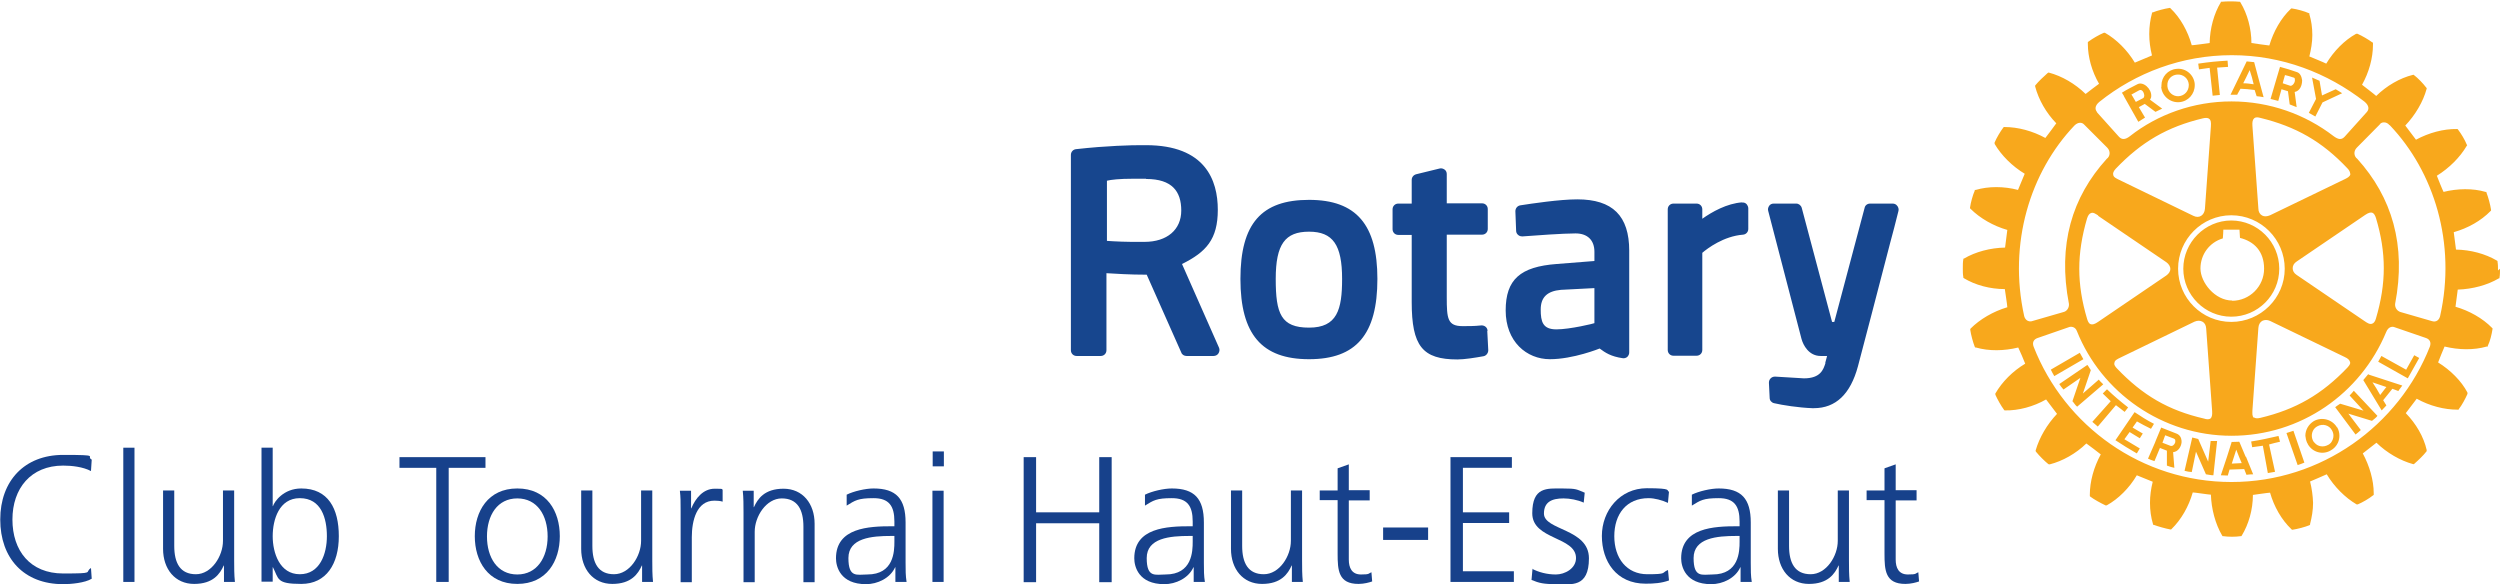 <?xml version="1.0" encoding="UTF-8"?> <svg xmlns="http://www.w3.org/2000/svg" id="Mode_Isolation" version="1.1" viewBox="0 0 1005.7 235"><defs><style> .st0 { fill: #17418b; } .st1 { fill: #f8a81c; } .st2 { fill: #17468e; } </style></defs><path class="st1" d="M851.1,163.1l-7.2,8.5-2.2-1.9,7.4-8.3c-1.2-1.1-2.1-2.1-3.2-3.1l1.7-1.7c2.8,2.7,5.3,4.8,8.5,7.3l-1.4,1.8c-1.1-.9-2.3-1.8-3.5-2.7M836.7,141.9l-11.7,6.8c.4.8.9,1.8,1.4,2.6l11.7-6.8c-.6-1-.9-1.6-1.4-2.5M844.2,152.8l-6.3,5.5,3.2-9.4c-.6-.8-.8-1.4-1.4-2.1l-11.3,7.7c.5.8,1.1,1.5,1.7,2.2l6.8-4.7-3.2,9.4c.6.6,1.1,1.6,1.9,2.2l10.5-9c-.6-.6-1.3-1.2-1.8-1.9M859.6,169.5c1.8,1,3.6,2,5.7,3l1.2-2c-2.8-1.4-5.4-3.1-7.8-4.7l-7.7,11.3c2.9,1.9,5.6,3.6,8.6,5.3l1.2-2-6.2-3.7,2.1-2.9,4.1,2.5,1.2-1.9c-1.3-.7-2.7-1.6-4.1-2.4l1.7-2.4ZM897.6,127.4c-10.6,0-19.3-8.7-19.3-19.3s8.7-19.4,19.3-19.4,19.3,8.7,19.3,19.4-8.7,19.3-19.3,19.3M897.9,121c7.1,0,12.9-5.8,12.9-12.9s-4.1-11-9.7-12.4c0-.6-.2-3.3-.2-3.3h-6.5s-.1,2.9-.2,3.5c-5.4,1.6-9,6.5-9,12.1s5.8,12.9,12.8,12.9M869.5,35v-.6c0-3.5,2.6-6.4,6.1-6.7,3.7-.4,7,2.4,7.3,6.1v.5c0,3.5-2.6,6.5-6.2,6.8-3.6.3-7-2.4-7.3-6.2M871.9,34.7c.2,2.4,2.3,4.2,4.6,4,2.3-.2,4-2.1,4-4.4,0-.1,0-.2,0-.4-.2-2.4-2.3-4.1-4.7-3.9-2.3.2-4,2-3.9,4.3v.4ZM900.1,38.1c-1.1,0-1.7,0-2.8,0l3.4-7,3.1-6.4,3,.3,1.6,6,2.2,8.1c-1-.2-1.8-.3-2.8-.4l-.8-2.5c-2-.3-3.8-.4-5.7-.5l-1.3,2.3ZM902.4,33.5c1.5,0,2.8.2,4.2.4l-.7-2.8-.9-2.9-1.4,2.9-1.2,2.4ZM888.9,27.4l1.2,11.1,2.9-.3-1.1-11,4.4-.3-.2-2.5c-4.9.3-6.9.5-11.8,1.2l.3,2.3,4.3-.6ZM889.3,177.4l-1,8.3-4-9.1c-.9-.2-1.5-.4-2.4-.6l-3.1,13.4c1,.3,1.9.4,2.9.5l1.7-8.2,4,9.1c.9.1,2,.4,3,.4l1.5-13.8c-.8,0-1.7,0-2.6,0M967.9,148.7l-9.9-5.5-1.3,2.3,11.9,6.7,4.6-8.2-2-1.1-3.3,5.9ZM952.9,150.7l13.5,4.4c-.3.4-.6.8-.9,1.2-.2.3-.5.6-.7,1l-2.4-.9-3.7,4.6,1.3,2.1c-.6.6-1.2,1.3-1.9,2l-5.4-8.9-2-3.3,2-2.4ZM954.4,153.8l1.6,2.5,1.5,2.6,2-2.6.5-.6-5.6-1.9ZM940.2,171.9c.6,1,.9,2.2.9,3.4,0,.9-.2,1.9-.6,2.8-.6,1.3-1.6,2.4-2.9,3.1-3.2,1.9-7.3.8-9.2-2.5,0-.2-.2-.4-.3-.6-.4-.9-.6-1.8-.7-2.8,0-2.4,1.3-4.6,3.4-5.9,3.2-1.8,7.4-.7,9.3,2.5M938.7,175.3c0-.8-.2-1.5-.6-2.2-1.1-2.1-3.8-2.8-5.9-1.6-1.5.8-2.2,2.3-2.2,3.8,0,.7.2,1.5.6,2.2.1.2.3.4.5.6,1.3,1.6,3.6,1.9,5.4.9.5-.2.9-.6,1.2-.9.6-.8,1-1.8,1-2.8M945.2,159.1l5.6,6.1-9.4-2.8c-.8.6-1.3.8-2,1.4l8.2,11c.7-.5,1.4-1.2,2.1-1.8l-5-6.6,9.5,2.9c.7-.6,1.6-1.2,2.2-2l-9.5-10.1c-.5.6-1.1,1.3-1.7,1.9M1005.7,108.1c0,1.3,0,2.5-.2,3.5v.3s-.3.1-.3.1c-4.6,2.7-10.5,4.3-16.5,4.5-.1.8-.8,6.1-.9,6.9,5.5,1.6,10.9,4.6,14.7,8.5l.2.2v.2c-.3,2.1-1,5-1.9,6.8v.3c0,0-.4,0-.4,0-5.2,1.5-11.3,1.4-17,0-.3.7-2.4,5.7-2.6,6.4,5,3.1,9.4,7.5,11.8,12.1v.3c.1,0,0,.3,0,.3-.8,1.8-2.2,4.5-3.5,6.1v.2h-.5c-5.3,0-11.2-1.5-16.4-4.4-.5.6-3.9,5.2-4.4,5.8,4.1,4.2,7.2,9.5,8.4,14.8v.3c0,0,0,.2,0,.2-1.2,1.6-3.4,3.7-4.9,5l-.2.2h-.4c-5.1-1.4-10.5-4.5-14.7-8.6-.6.5-4.9,3.8-5.5,4.3,2.7,5,4.4,10.8,4.4,16v.7l-.3.2c-1.6,1.3-4.2,2.8-6.1,3.6h-.2c0,0-.3,0-.3,0-4.6-2.7-9-7.1-12-12.1-.7.3-5.9,2.6-6.7,2.9.7,2.8,1.1,5.7,1.2,8.6,0,2.9-.5,5.8-1.2,8.5v.3s-.3.2-.3.2c-1.7.7-4.7,1.5-6.7,1.8h-.3s-.2-.2-.2-.2c-4-3.8-7-9.1-8.6-14.7-.7,0-6.1.8-6.9.9,0,5.9-1.7,11.8-4.5,16.4l-.2.2h-.3c-1.9.3-4.9.3-6.9,0h-.3s-.2-.3-.2-.3c-2.7-4.6-4.3-10.6-4.5-16.4-.8,0-6.5-.9-7.3-.9-1.6,5.6-4.6,10.9-8.5,14.7l-.2.2h-.3c-2.1-.4-4.9-1.2-6.8-1.9h-.2c0-.1,0-.3,0-.3-.8-2.6-1.2-5.6-1.2-8.5s.4-5.7,1.1-8.5c-.7-.3-5.6-2.3-6.4-2.6-3,5.1-7.4,9.5-12.1,12.1h-.2c0,.1-.3,0-.3,0-1.9-.9-4.5-2.3-6.1-3.5l-.2-.2v-.6c0-5.3,1.6-11.1,4.4-16.2-.6-.5-5.2-4-5.8-4.4-4.2,4.1-9.6,7.1-14.7,8.4h-.3c0,0-.3-.1-.3-.1-1.6-1.3-3.6-3.3-4.9-4.9l-.2-.3v-.3c1.5-5.2,4.6-10.5,8.6-14.7-.5-.6-3.9-5.1-4.4-5.8-5.1,2.9-11.1,4.5-16.4,4.4h-.3l-.2-.2c-1.2-1.6-2.7-4.3-3.5-6.1v-.3c-.1,0,0-.2,0-.2,2.7-4.7,7-9,12-12-.3-.8-2.4-5.8-2.8-6.5-5.7,1.4-11.8,1.5-17,0h-.3c0,0-.2-.3-.2-.3-.7-1.8-1.5-4.7-1.8-6.8v-.3c0,0,.1-.2.1-.2,3.8-3.8,9.1-6.9,14.8-8.6,0-.8-.9-6.5-1-7.3-5.9,0-11.9-1.6-16.5-4.4l-.2-.2v-.3c-.2-1-.2-2.2-.2-3.5s0-2.5.2-3.5v-.3s.3-.1.3-.1c4.6-2.7,10.6-4.3,16.5-4.4.1-.8.8-6.3.9-7.1-5.6-1.6-11-4.7-14.8-8.5l-.2-.2v-.3c.3-2.1,1.1-5,1.9-6.8v-.3c0,0,.4,0,.4,0,5.1-1.5,11.3-1.5,17,0,.3-.7,2.4-5.7,2.7-6.5-5-3-9.4-7.4-12.1-12v-.3c-.1,0,0-.3,0-.3.8-1.9,2.3-4.4,3.5-6l.2-.2h.3c5.4,0,11.3,1.6,16.4,4.4.5-.6,4-5.3,4.4-5.9-4.1-4.2-7.1-9.5-8.5-14.8v-.2c0,0,0-.2,0-.2,1.3-1.6,3.5-3.7,5-5l.3-.2h.2c5.3,1.4,10.6,4.5,14.8,8.6.6-.5,4.8-3.7,5.4-4.1-2.9-5-4.5-10.8-4.5-16v-.8l.3-.2c1.6-1.2,4.2-2.7,6.1-3.5h.2c0-.1.3,0,.3,0,4.6,2.6,9,7,12,12,.7-.3,6.1-2.6,6.9-2.9-.7-2.8-1.1-5.7-1.1-8.6,0-3,.4-5.8,1.1-8.4v-.3s.3,0,.3,0c1.7-.7,4.7-1.5,6.7-1.8h.3s.2.2.2.2c3.9,3.7,6.9,9.1,8.5,14.8.8,0,6.5-.8,7.2-.9.1-5.8,1.7-11.8,4.5-16.4v-.2c.1,0,.4,0,.4,0,2-.2,5-.2,7,0h.3c0,0,.2.3.2.3,2.8,4.6,4.4,10.6,4.4,16.3.9.2,6.4.9,7.2,1,1.7-5.7,4.7-11,8.6-14.7l.2-.2h.3c2.1.3,5,1.1,6.8,1.9h.2c0,0,0,.4,0,.4.8,2.6,1.2,5.4,1.2,8.4,0,2.9-.5,5.8-1.2,8.6.7.3,6.1,2.5,6.8,2.9,3-5,7.3-9.4,12-12h.3c0-.1.3,0,.3,0,1.8.8,4.4,2.3,6,3.5h.2v.9c0,5.3-1.6,11.1-4.4,16.1.6.5,5.1,3.9,5.7,4.5,4.2-4.1,9.5-7.2,14.8-8.5h.2c0-.1.2.1.2.1,1.6,1.2,3.7,3.4,4.9,5l.2.2v.3c-1.4,5.2-4.6,10.6-8.6,14.8.5.6,3.8,5.1,4.3,5.7,5.2-2.8,11.1-4.4,16.5-4.3h.2l.2.2c1.3,1.7,2.8,4.2,3.5,6l.2.3-.2.3c-2.7,4.6-7,8.9-12,12,.3.8,2.3,5.8,2.7,6.5,5.6-1.4,11.8-1.5,16.9,0h.3c0,0,.1.4.1.4.7,1.8,1.5,4.7,1.8,6.8v.3s-.2.2-.2.2c-3.8,3.9-9.1,6.9-14.8,8.5.1.8.8,6.3.9,7,5.9.1,11.8,1.7,16.4,4.4l.3.2v.3c.2,1,.2,2.2.2,3.5M843.5,45.1l8.9,9.9c1.2,1.3,2.6,1.2,4.4-.2,11.2-8.8,25.6-14,40.9-14s29.7,5.2,41.1,14c1.8,1.3,3.1,1.6,4.4.2l8.9-9.9c1-1.1,1-2.6-.9-4.2-14.9-11.6-33.3-18.7-53.4-18.7s-38.7,7.1-53.3,18.8c-1.9,1.6-1.8,3.1-.8,4.2M844.1,86.7c-1-.6-2-1.4-2.9-1-.7.2-1.2.9-1.6,2.1-4.2,14.3-4.2,26.4,0,40.5.3.9.6,1.8,1.4,2.1.7.3,1.7,0,3-.9l27.5-18.7c1-.7,1.6-1.7,1.6-2.6s-.6-2-1.6-2.7l-27.5-18.7ZM850.1,70.3c.1,1,1.3,1.5,2.3,2l29.9,14.5c1.2.6,2.3.6,3.2,0,.8-.5,1.4-1.5,1.5-2.8l2.4-33.2c.1-1.6,0-2.5-.7-3-.6-.5-1.6-.4-2.5-.2-14.3,3.4-24.8,9.5-35.1,20.3-.8.9-1.2,1.7-1,2.4M850.5,146.2c0,.6.4,1.3,1.1,2,10.3,10.8,20.7,16.9,35.1,20.2.9.3,1.8.4,2.5,0,.6-.5.8-1.5.7-3,0,0-2.4-33.3-2.4-33.3-.1-1.3-.6-2.2-1.5-2.7-.9-.5-2-.5-3.2,0l-29.9,14.5c-1,.5-2.2,1-2.3,2,0,0,0,.2,0,.3M897.6,129.5c11.8,0,21.5-9.6,21.5-21.4s-9.6-21.5-21.5-21.5c-11.8,0-21.4,9.7-21.4,21.5s9.6,21.4,21.4,21.4M906.7,167.9c.5.4,1.3.5,2.6.2,14.3-3.4,24.8-9.5,35-20.2.6-.7,1.3-1.4,1.1-2.2-.2-.8-.8-1.5-2.2-2.1l-30-14.5c-1.1-.5-2.2-.5-3.2,0-.9.6-1.4,1.5-1.5,2.8l-2.4,33.2c0,1.1-.2,2.3.6,3M951.4,129.3c.9.6,1.9,1.3,2.9.9.6-.2,1.2-.9,1.5-2.1,4.2-14.2,4.2-26.4,0-40.4-.3-.9-.7-1.8-1.4-2.1-.7-.3-1.7,0-3,.9l-27.5,18.7c-1.1.7-1.6,1.7-1.6,2.7s.5,2,1.6,2.7l27.5,18.7ZM945.4,69.8c0-.6-.3-1.3-1.1-2.1-10.2-10.8-20.7-16.8-35.1-20.3-.8-.2-1.7-.4-2.4.2-.6.5-.8,1.5-.7,3l2.4,33.3c0,1.3.6,2.3,1.5,2.8.9.5,2,.4,3.2-.1l30-14.5c1-.5,2.1-1,2.3-2,0,0,0-.1,0-.3M817.4,129.2l12.8-3.7c1.2-.3,2.2-1.6,2.1-3.2-4.6-23.8,1.2-43,15.2-58.4,1.4-1,1.6-3.1.2-4.5l-9.3-9.3c-.9-1-2.5-1-3.9.4-17.8,18.7-26.7,47.4-20.2,76.7.4,1.4,1.5,2.4,3.2,2M976,136l-12.8-4.4c-.7-.3-2.4-.3-3.3,2-10.3,24.8-34.4,41.7-62.2,41.7s-52.3-17.3-62.2-42.1c-.7-1.9-2.5-1.9-3.2-1.6l-12.7,4.4c-1.4.5-2.2,1.7-1.5,3.5,12.5,31.9,43.5,54.4,79.6,54.4s67.3-22.7,79.8-54.5c.6-1.7-.1-2.9-1.5-3.4M961.2,50.3c-1.2-1.5-3.3-1.3-3.9-.2l-9.2,9.3c-1.4,1.4-1.2,3.5.2,4.5,13.9,15.4,19.8,34.7,15.2,58.4-.1,1.6.9,2.8,2.1,3.2l12.8,3.7c1.7.5,2.8-.5,3.2-2,6.6-29.3-2.4-58.1-20.2-76.8M931.4,46.9l2.9-5.7,7.9-3.7c-.8-.6-1.7-1-2.6-1.6l-5.5,2.5-1-5.9c-1.1-.5-1.8-.8-3-1.3l1.6,8.6-2.9,5.6,2.5,1.4ZM916.5,175.4c-4,.9-7,1.6-10.9,2.2l.4,2.3c1.5-.2,2.8-.4,4.3-.6l2,11,2.9-.5-2.4-11c1.5-.4,2.9-.8,4.4-1.1l-.6-2.3ZM877.6,177.3v.7c-.2,1.8-1.4,3.7-3.4,3.9l.5,6.3c-.9-.2-2-.5-3-.9v-6c-.1,0-2.8-1.1-2.8-1.1l-2.2,5.3c-.9-.3-1.8-.6-2.6-1l2.8-6.4.3-.8,2.2-5.3,6.1,2.4c1.4.5,2,1.7,2.1,2.9M875.1,177.3c0-.4-.2-.7-.7-.9l-3.4-1.3-.8,2.2-.3.8h0c0,0,3.1,1.2,3.1,1.2.9.4,1.7-.4,2-1.2,0-.2.2-.5,0-.8M916.5,40.6c-1.1-.3-1.9-.5-3.1-.8l2.2-7.5,1.6-5.4c2.3.6,4.5,1.3,6.8,2.1,1.3.4,1.9,1.8,2.1,3.3,0,2.1-.9,4.3-3,4.7l.8,6.1c-1-.4-1.7-.7-2.8-1.1l-.7-5.3-2.6-.8-1.3,4.7ZM918.3,33.5l3,1c.8.2,1.9-1.1,1.9-2.2s-.2-1-.9-1.2c-1.1-.4-1.9-.6-3.1-.9l-.6,2.1-.3,1.2ZM903.5,183.7l2.9,7.1c-1,0-1.9.1-2.7.2l-.9-2.3-5.9.2-.7,2.4c-.9,0-1.8-.1-2.8-.1l2.5-7.5,1.8-5.7v-.2c0,0,3.1-.1,3.1-.1l.2.4,2.4,5.7ZM901.8,186.3l-1.1-2.6-1.1-2.8-.9,2.8-.9,2.8,4-.2ZM919.8,174.2l4.5,12.9c.9-.3,1.8-.6,2.7-1l-4.4-12.8c-1.2.4-1.8.6-2.8.9M854.4,38.6l-.8-1.3c2-1.3,4.1-2.3,6.2-3.4,2.4-1.3,5.8,1.9,5.6,4.8,0,.5-.2,1-.5,1.4l4.9,3.6c-.9.4-1.6.8-2.7,1.3l-4.3-3.2-2.4,1.3,2.5,4.2c-1,.6-1.6,1-2.7,1.7l-5.8-10.3ZM857.4,38l.4.6,1.4,2.4,2.9-1.5c.3-.1.4-.5.5-.9,0-1.3-.9-3-2.2-2.2-1.1.6-1.7.9-2.9,1.6"></path><g><path class="st2" d="M598.3,133.2l.4,7.7c0,1.1-.8,2.2-1.9,2.4-3.3.6-7.7,1.3-10.5,1.3-14.1,0-18.4-5.4-18.4-23.1v-27h-5.4c-1.3,0-2.3-1-2.3-2.3v-8c0-1.3,1-2.3,2.3-2.3h5.4v-9.5c0-1.1.7-2,1.8-2.3l9.4-2.3c.7-.2,1.4,0,2,.4.6.4.9,1.1.9,1.8v11.8h14.2c1.3,0,2.3,1,2.3,2.3v8c0,1.3-1,2.3-2.3,2.3h-14.2v25.1c0,8.7.3,11.7,6.4,11.7s5.7-.2,7.6-.3c1.3,0,2.4.9,2.4,2.2M554.1,112.2c0,22.3-8.5,32.3-27.5,32.3s-27.6-10-27.6-32.3,8.5-31.8,27.6-31.8,27.5,10.1,27.5,31.8M539.9,112.2c0-13.7-3.7-19-13.3-19s-13.4,5-13.4,19,2.1,19.6,13.4,19.6,13.3-7.2,13.3-19.6M763.2,82.8c-.4-.6-1.1-.9-1.8-.9h-9.1c-1.1,0-2,.7-2.2,1.7l-12.2,45.9h-.9l-12.2-45.9c-.3-1-1.2-1.7-2.2-1.7h-9.1c-.7,0-1.4.3-1.8.9-.4.6-.6,1.3-.4,2l13.4,51.5c.7,2.6,3,6.9,7.7,6.9h2.6c-.2.9-.5,1.8-.7,2.6v.4c-.8,2.4-1.9,6-8.6,6l-11.6-.7c-.7,0-1.3.2-1.8.7-.5.5-.7,1.1-.7,1.8l.3,6.1c0,1,.8,1.9,1.8,2.1,3.4.8,9.9,1.8,15.3,2,.3,0,.5,0,.7,0,8.8,0,14.7-5.7,17.7-16.8,3.5-13.1,7.8-29.9,11-42.1,1.4-5.5,2.7-10.3,3.6-13.7l1.7-6.7c.2-.7,0-1.4-.4-2M490.4,139.9c.3.7.2,1.5-.2,2.2-.4.7-1.2,1.1-2,1.1h-10.9c-.9,0-1.8-.5-2.1-1.4l-13.9-31.3c-6.9,0-12.9-.4-16.2-.6v31c0,1.3-1,2.3-2.3,2.3h-9.7c-1.3,0-2.3-1-2.3-2.3V62.3c0-1.2.9-2.2,2.1-2.3,12.5-1.4,22.4-1.6,26.1-1.6s2,0,2,0c23.9,0,28.9,14.1,28.9,26s-4.7,17-14.4,21.8l14.9,33.7ZM461,71.9h-5.1c-5.7,0-9,.4-10.6.8v24.2c2.7.2,8,.5,15.1.4,9.1,0,14.8-4.9,14.8-12.6s-3.7-12.7-14.1-12.7M655.4,101.2v40.6c0,.7-.3,1.3-.8,1.8-.5.4-1.2.6-1.8.5-4.8-.7-7-2.2-9.3-3.9,0,0-10.6,4.3-20,4.3s-17.8-7.1-17.8-19.6,5.9-17.6,20.5-18.7l15.2-1.2v-3.7c0-4.7-2.8-7.4-7.6-7.4s-16.2.8-21.3,1.2c-.6,0-1.3-.1-1.8-.6-.5-.4-.8-1-.8-1.7l-.3-7.8c0-1.2.8-2.2,2-2.4,4.5-.7,15.8-2.4,22.9-2.4,14.2,0,20.9,6.6,20.9,20.7M627.9,116.6c-5.5.5-8.1,3-8.1,7.9s.8,8,6.3,8,15.3-2.4,15.3-2.5v-14.1l-13.5.7ZM700.9,81.4c-6.2.4-12.3,3.9-16.1,6.6v-3.8c0-1.3-1-2.3-2.3-2.3h-9.3c-1.3,0-2.3,1-2.3,2.3v56.6c0,1.3,1,2.3,2.3,2.3h9.3c1.3,0,2.3-1,2.3-2.3v-39.1c2.1-1.8,8.6-6.7,16.4-7.3,1.2-.1,2.1-1.1,2.1-2.3v-8.3c0-.6-.3-1.2-.7-1.7-.5-.5-1.1-.7-1.7-.6"></path><g><path class="st0" d="M36.6,189.5c-3.2-1.7-7.7-2.2-11.2-2.2-13,0-20.4,9.2-20.4,21.7s7.1,21.7,20.4,21.7,8.4-.4,11.2-2.2l.3,4.3c-2.7,1.7-8.4,2.2-11.5,2.2-15.8,0-25.3-10.4-25.3-26s9.8-26,25.3-26,8.9.5,11.5,1.9l-.3,4.6Z"></path><path class="st0" d="M49.6,180.1h4.5v54h-4.5v-54Z"></path><path class="st0" d="M94.2,225.5c0,2.8,0,5.7.3,8.6h-4.4v-6.6h-.1c-1.5,3.3-4.2,7.4-11.9,7.4s-12.5-6-12.5-14.1v-23.5h4.5v22.3c0,6.9,2.4,11.4,8.7,11.4s10.9-7.3,10.9-13.4v-20.3h4.5v28.1Z"></path><path class="st0" d="M105.2,180.1h4.5v23.5h.1c.6-1.8,4.2-7.1,11.4-7.1,10.8,0,15.1,8.1,15.1,19.2s-5,19.2-15.1,19.2-9-2-11.4-6.7h-.1v5.8h-4.5v-54ZM120.6,200.4c-8.3,0-10.9,8.6-10.9,15.3s2.8,15.3,10.9,15.3,10.9-8.2,10.9-15.3-2.2-15.3-10.9-15.3Z"></path><path class="st0" d="M175.5,188.2h-14.8v-4.3h34.6v4.3h-14.8v45.9h-5v-45.9Z"></path><path class="st0" d="M208.1,196.5c11.9,0,17.1,9.2,17.1,19.2s-5.3,19.2-17.1,19.2-17.1-9.2-17.1-19.2,5.3-19.2,17.1-19.2ZM208.1,231.1c7.9,0,12.2-6.8,12.2-15.3s-4.2-15.3-12.2-15.3-12.2,6.8-12.2,15.3,4.2,15.3,12.2,15.3Z"></path><path class="st0" d="M262.4,225.5c0,2.8,0,5.7.3,8.6h-4.4v-6.6h-.1c-1.5,3.3-4.2,7.4-11.9,7.4s-12.5-6-12.5-14.1v-23.5h4.5v22.3c0,6.9,2.4,11.4,8.7,11.4s10.9-7.3,10.9-13.4v-20.3h4.5v28.1Z"></path><path class="st0" d="M273.8,205.6c0-4,0-5.5-.3-8.2h4.5v7.1h.1c1.7-4.1,4.8-7.9,9.4-7.9s2.4.2,3.2.4v4.8c-.9-.3-2.2-.4-3.3-.4-7.2,0-9.1,8.1-9.1,14.7v18.1h-4.5v-28.5Z"></path><path class="st0" d="M299.1,206c0-2.8,0-5.7-.3-8.6h4.4v6.6h.1c1.5-3.3,4.2-7.4,11.9-7.4s12.5,6,12.5,14.1v23.5h-4.5v-22.3c0-6.9-2.4-11.4-8.7-11.4s-10.9,7.3-10.9,13.4v20.3h-4.5v-28.1Z"></path><path class="st0" d="M360.2,228.2h-.1c-2,4.4-7.1,6.8-11.7,6.8-10.4,0-12.1-7.1-12.1-10.4,0-12.3,13.1-12.9,22.6-12.9h.9v-1.9c0-6.3-2.2-9.4-8.4-9.4s-7.4.9-10.8,3v-4.4c2.8-1.4,7.6-2.5,10.8-2.5,9.1,0,12.9,4.1,12.9,13.7v16.2c0,3,0,5.2.4,7.7h-4.5v-5.9ZM359.8,215.6h-1.3c-7.8,0-17.2.8-17.2,8.9s3.5,6.6,7.6,6.6c10.7,0,10.9-9.3,10.9-13.2v-2.2Z"></path><path class="st0" d="M379.7,187.6h-4.5v-6h4.5v6ZM375.1,197.4h4.5v36.7h-4.5v-36.7Z"></path><path class="st0" d="M411.8,183.9h5v22.2h25.4v-22.2h5v50.3h-5v-23.7h-25.4v23.7h-5v-50.3Z"></path><path class="st0" d="M480.2,228.2h-.1c-2,4.4-7.1,6.8-11.7,6.8-10.4,0-12.1-7.1-12.1-10.4,0-12.3,13.1-12.9,22.6-12.9h.9v-1.9c0-6.3-2.2-9.4-8.4-9.4s-7.4.9-10.8,3v-4.4c2.8-1.4,7.6-2.5,10.8-2.5,9.1,0,12.9,4.1,12.9,13.7v16.2c0,3,0,5.2.4,7.7h-4.5v-5.9ZM479.8,215.6h-1.3c-7.8,0-17.2.8-17.2,8.9s3.5,6.6,7.6,6.6c10.7,0,10.9-9.3,10.9-13.2v-2.2Z"></path><path class="st0" d="M523.8,225.5c0,2.8,0,5.7.3,8.6h-4.4v-6.6h-.1c-1.5,3.3-4.2,7.4-11.9,7.4s-12.5-6-12.5-14.1v-23.5h4.5v22.3c0,6.9,2.4,11.4,8.7,11.4s10.9-7.3,10.9-13.4v-20.3h4.5v28.1Z"></path><path class="st0" d="M551,201.3h-8.4v23.8c0,3.3,1.2,6,4.9,6s2.9-.4,4.2-.9l.3,3.7c-1.1.4-3.3,1-5.5,1-8.1,0-8.4-5.5-8.4-12.2v-21.5h-7.2v-3.9h7.2v-8.9l4.5-1.6v10.4h8.4v3.9Z"></path><path class="st0" d="M556.4,212.2h18.1v5h-18.1v-5Z"></path><path class="st0" d="M583.6,183.9h24.6v4.3h-19.7v17.9h18.6v4.3h-18.6v19.4h20.5v4.3h-25.5v-50.3Z"></path><path class="st0" d="M616.3,228.8c2.7,1.4,6,2.3,9.6,2.3s8.1-2.4,8.1-6.6c0-8.7-17.6-7.3-17.6-18s5.9-10,12-10,5.8.4,9.1,1.7l-.4,4c-2.4-1.1-5.6-1.7-8.1-1.7-4.7,0-7.9,1.4-7.9,6.1,0,6.8,18.1,6,18.1,18s-7.3,10.4-12.8,10.4-7.1-.4-10.3-1.7l.4-4.5Z"></path><path class="st0" d="M671,202.3c-2.4-1.1-5.4-1.9-7.8-1.9-8.9,0-13.8,6.4-13.8,15.3s5,15.3,13.3,15.3,5.5-.6,8.3-1.7l.4,4.2c-3.1,1.1-6,1.3-9.4,1.3-11.8,0-17.6-9-17.6-19.2s7.3-19.2,18.1-19.2,7.6,1,8.9,1.4l-.4,4.3Z"></path><path class="st0" d="M700.2,228.2h-.1c-2,4.4-7.1,6.8-11.7,6.8-10.4,0-12.1-7.1-12.1-10.4,0-12.3,13.1-12.9,22.6-12.9h.9v-1.9c0-6.3-2.2-9.4-8.4-9.4s-7.4.9-10.8,3v-4.4c2.8-1.4,7.6-2.5,10.8-2.5,9.1,0,12.9,4.1,12.9,13.7v16.2c0,3,0,5.2.4,7.7h-4.5v-5.9ZM699.8,215.6h-1.3c-7.8,0-17.2.8-17.2,8.9s3.5,6.6,7.6,6.6c10.7,0,10.9-9.3,10.9-13.2v-2.2Z"></path><path class="st0" d="M743.8,225.5c0,2.8,0,5.7.3,8.6h-4.4v-6.6h-.1c-1.5,3.3-4.2,7.4-11.9,7.4s-12.5-6-12.5-14.1v-23.5h4.5v22.3c0,6.9,2.4,11.4,8.7,11.4s10.9-7.3,10.9-13.4v-20.3h4.5v28.1Z"></path><path class="st0" d="M771,201.3h-8.4v23.8c0,3.3,1.2,6,4.9,6s2.9-.4,4.2-.9l.3,3.7c-1.1.4-3.3,1-5.5,1-8.1,0-8.4-5.5-8.4-12.2v-21.5h-7.2v-3.9h7.2v-8.9l4.5-1.6v10.4h8.4v3.9Z"></path></g></g></svg> 